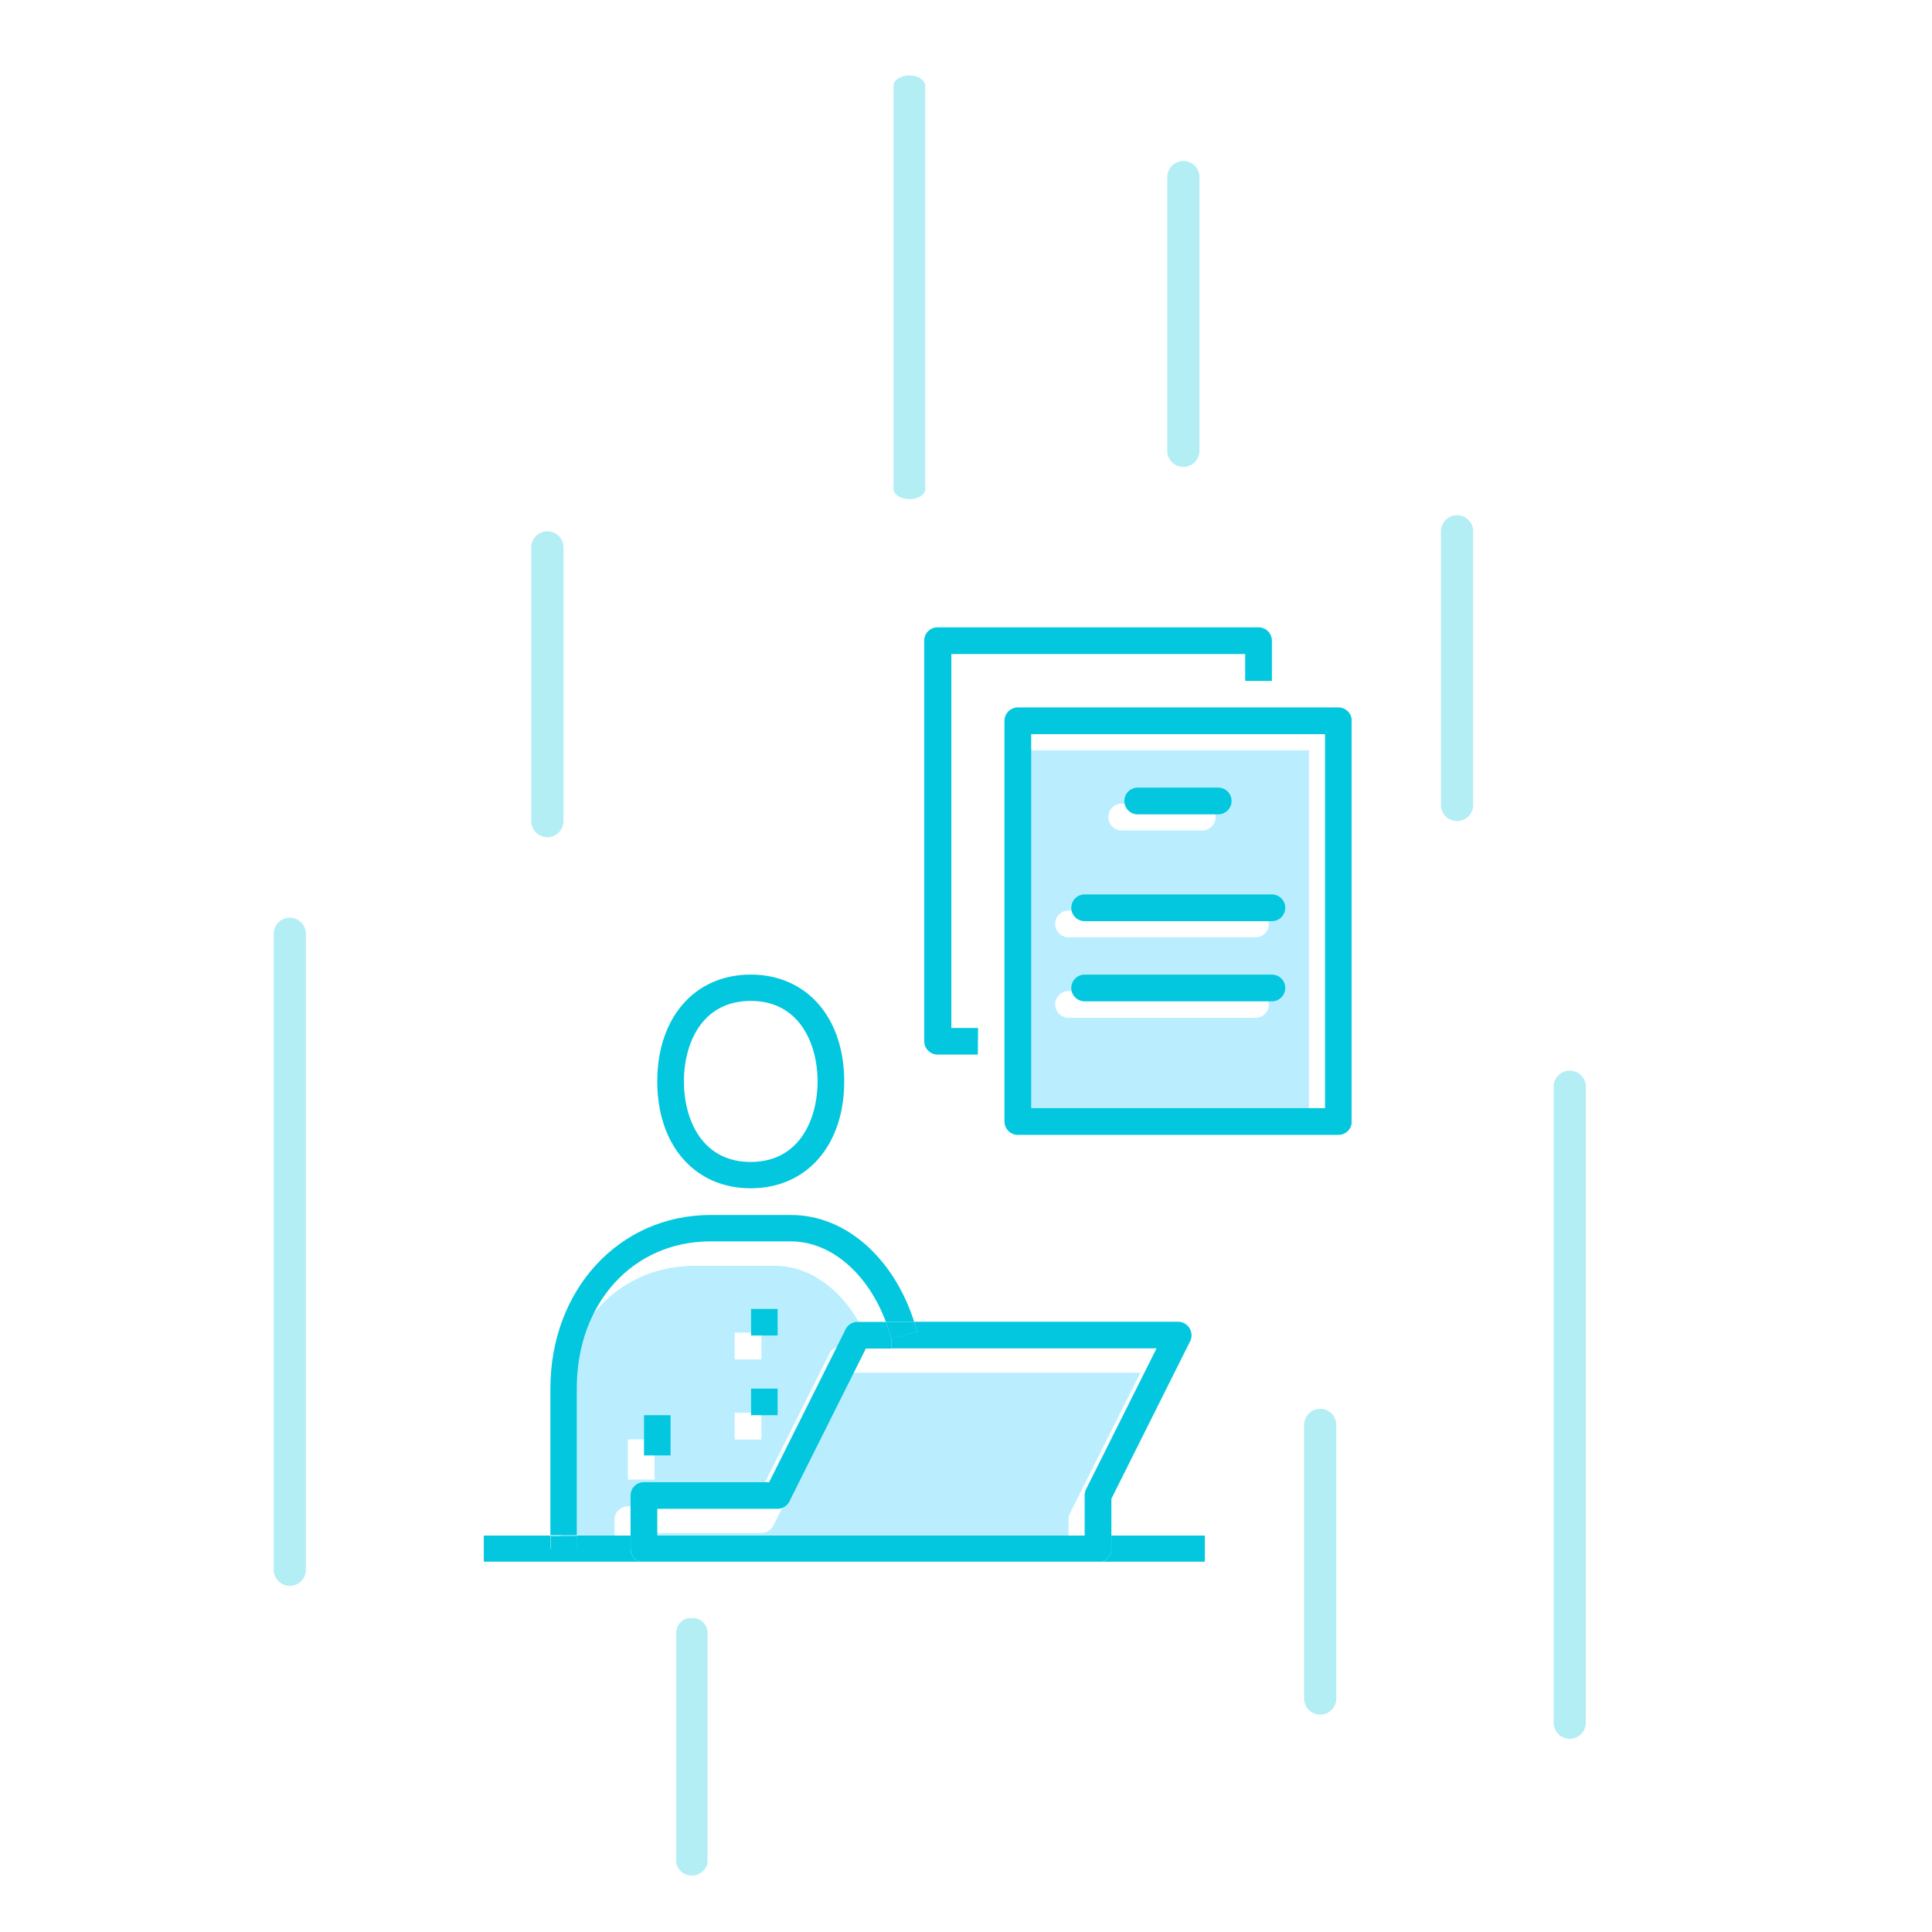 <svg xmlns="http://www.w3.org/2000/svg" viewBox="0 0 240 240"><defs><style>.cls-1{fill:none}.cls-3{fill:#02c7df}.cls-5{fill:#baeeff}</style><clipPath id="clip-path"><path class="cls-1" d="M60.1 77.9h107.8V194H60.1z"/></clipPath></defs><g id="Grupa_89" data-name="Grupa 89"><g id="iko05"><g id="Grupa_44_kopia_2" data-name="Grupa 44 kopia 2" opacity=".3"><path class="cls-3" d="M113 9.36c-1.08 0-2 .57-2 1.27v50.1c0 .7.87 1.27 2 1.27s1.94-.57 1.94-1.27v-50.1c-.05-.7-.94-1.27-1.94-1.27z" id="Prostokąt_zaokrąglony_3" data-name="Prostokąt zaokrąglony 3"/><path class="cls-3" d="M195 133a2 2 0 0 0-2 2v79a2 2 0 0 0 4 0v-79a2 2 0 0 0-2-2z" id="Prostokąt_zaokrąglony_3_kopia_4" data-name="Prostokąt zaokrąglony 3 kopia 4"/><path class="cls-3" d="M36 114a2 2 0 0 0-2 2v79a2 2 0 0 0 4 0v-79a2 2 0 0 0-2-2z" id="Prostokąt_zaokrąglony_3_kopia_5" data-name="Prostokąt zaokrąglony 3 kopia 5"/><path class="cls-3" d="M147 20a2 2 0 0 0-2 2v34a2 2 0 0 0 4 0V22a2 2 0 0 0-2-2z" id="Prostokąt_zaokrąglony_3_kopia" data-name="Prostokąt zaokrąglony 3 kopia"/><path class="cls-3" d="M164 175a2 2 0 0 0-2 2v34a2 2 0 0 0 4 0v-34a2 2 0 0 0-2-2z" id="Prostokąt_zaokrąglony_3_kopia_19" data-name="Prostokąt zaokrąglony 3 kopia 19"/><path class="cls-3" d="M68 66a2 2 0 0 0-2 2v34a2 2 0 0 0 4 0V68a2 2 0 0 0-2-2z" id="Prostokąt_zaokrąglony_3_kopia_3" data-name="Prostokąt zaokrąglony 3 kopia 3"/><path class="cls-3" d="M85.94 201a1.83 1.83 0 0 0-1.94 1.69v28.77a2 2 0 0 0 3.89 0v-28.77a1.83 1.83 0 0 0-1.95-1.69z" id="Prostokąt_zaokrąglony_3_kopia_2" data-name="Prostokąt zaokrąglony 3 kopia 2"/><path class="cls-3" d="M181 64a2 2 0 0 0-2 2v34a2 2 0 0 0 4 0V66a2 2 0 0 0-2-2z" id="Prostokąt_zaokrąglony_3_kopia_6" data-name="Prostokąt zaokrąglony 3 kopia 6"/></g></g><g id="Kompozycja_14_Obraz" data-name="Kompozycja 14 Obraz"><g clip-path="url(#clip-path)" id="Kompozycja_14_Obraz-2" data-name="Kompozycja 14 Obraz"><path class="cls-5" d="M103.05 168.12l-9.5 19H78a1.66 1.66 0 0 0-1.66 1.66v5h-6.65V175.5c0-10.57 7-18.25 16.59-18.25h10c5 0 9.56 3.92 11.81 10h-3.52a1.65 1.65 0 0 0-1.52.87zm-8.47 10.7v-3.32h-3.32v3.32zm0-9.95v-3.32h-3.32v3.32zM81.31 183.8v-5H78v5z"/><path class="cls-5" d="M141.67 170.52L132.91 188a1.75 1.75 0 0 0-.17.75v5H79.65v-3.32h14.93a1.65 1.65 0 0 0 1.48-.91l9.5-19h36.11z"/><path class="cls-3" d="M149.67 190.75v3.32H136.4a1.66 1.66 0 0 0 1.66-1.66v-1.66z"/><path class="cls-3" d="M147.77 165a1.67 1.67 0 0 1 .07 1.62l-9.78 19.56v4.58h-3.32v-5a1.75 1.75 0 0 1 .17-.75l8.76-17.51h-32.95v-1.23l3.21-.85q-.17-.63-.36-1.23h32.78a1.67 1.67 0 0 1 1.42.81z"/><path class="cls-3" d="M138.06 190.75v1.66a1.66 1.66 0 0 1-1.66 1.66H80a1.66 1.66 0 0 1-1.66-1.66v-1.66h59.73zm-24.13-25.31l-3.21.85a19.44 19.44 0 0 0-.67-2.08h3.52q.2.6.36 1.23z"/><path class="cls-3" d="M113.57 164.21h-3.52c-2.25-6-6.8-10-11.81-10h-10c-9.61 0-16.59 7.68-16.59 18.25v18.25h-3.28V172.5c0-12.29 8.56-21.57 19.91-21.57h10c6.72 0 12.72 5.28 15.29 13.28z"/><path class="cls-3" d="M110.72 166.29v1.23h-3.16l-9.5 19a1.65 1.65 0 0 1-1.48.91H81.65v3.32h-3.32v-5a1.66 1.66 0 0 1 1.67-1.63h15.55l9.5-19a1.65 1.65 0 0 1 1.48-.91h3.52a19.44 19.44 0 0 1 .67 2.08zm-17.46-45.22c6.95 0 11.61 5.33 11.61 13.27s-4.66 13.27-11.61 13.27-11.61-5.33-11.61-13.27 4.66-13.27 11.61-13.27zm8.3 13.27c0-4.59-2.18-10-8.3-10s-8.3 5.36-8.3 10 2.18 10 8.3 10 8.3-5.41 8.3-10z"/><path class="cls-3" d="M93.3 172.5h3.3v3.3h-3.3zm0-9.9h3.3v3.3h-3.3zM80 175.8h3.3v5H80zm-11.6 15h3.3v1.7h-3.3z"/><path class="cls-3" d="M68.37 192.41h3.32v-1.66h6.64v1.66a1.66 1.66 0 0 0 1.67 1.66H60.08v-3.32h8.29zm53.1-61.41h-5a1.66 1.66 0 0 1-1.66-1.66V79.59a1.66 1.66 0 0 1 1.66-1.66h39.82a1.66 1.66 0 0 1 1.71 1.66v5h-3.32v-3.34h-36.5v46.45h3.32z"/><path class="cls-5" d="M162.6 93.2v46.46h-36.5V93.2zm-5 21.57a1.66 1.66 0 0 0-1.66-1.66h-23.2a1.66 1.66 0 1 0 0 3.32H156a1.66 1.66 0 0 0 1.63-1.66zm0 10a1.66 1.66 0 0 0-1.66-1.66h-23.2a1.66 1.66 0 0 0 0 3.32H156a1.66 1.66 0 0 0 1.63-1.7zM151 101.5a1.66 1.66 0 0 0-1.66-1.66h-10a1.66 1.66 0 0 0 0 3.32h10a1.66 1.66 0 0 0 1.66-1.66z"/><path class="cls-3" d="M167.92 89.54v49.78a1.66 1.66 0 0 1-1.66 1.66h-39.82a1.67 1.67 0 0 1-1.66-1.66V89.54a1.67 1.67 0 0 1 1.66-1.66h39.82a1.66 1.66 0 0 1 1.66 1.66zm-3.32 48.12V91.2h-36.5v46.46z"/><path class="cls-3" d="M158 111.11a1.66 1.66 0 0 1 0 3.32h-23.26a1.66 1.66 0 1 1 0-3.32zm0 9.96a1.66 1.66 0 0 1 0 3.32h-23.26a1.66 1.66 0 0 1 0-3.32zm-6.67-23.23a1.66 1.66 0 1 1 0 3.32h-10a1.66 1.66 0 0 1 0-3.32z"/></g></g></g><path class="cls-1" d="M0 0h240v240H0z" id="Warstwa_5" data-name="Warstwa 5"/></svg>